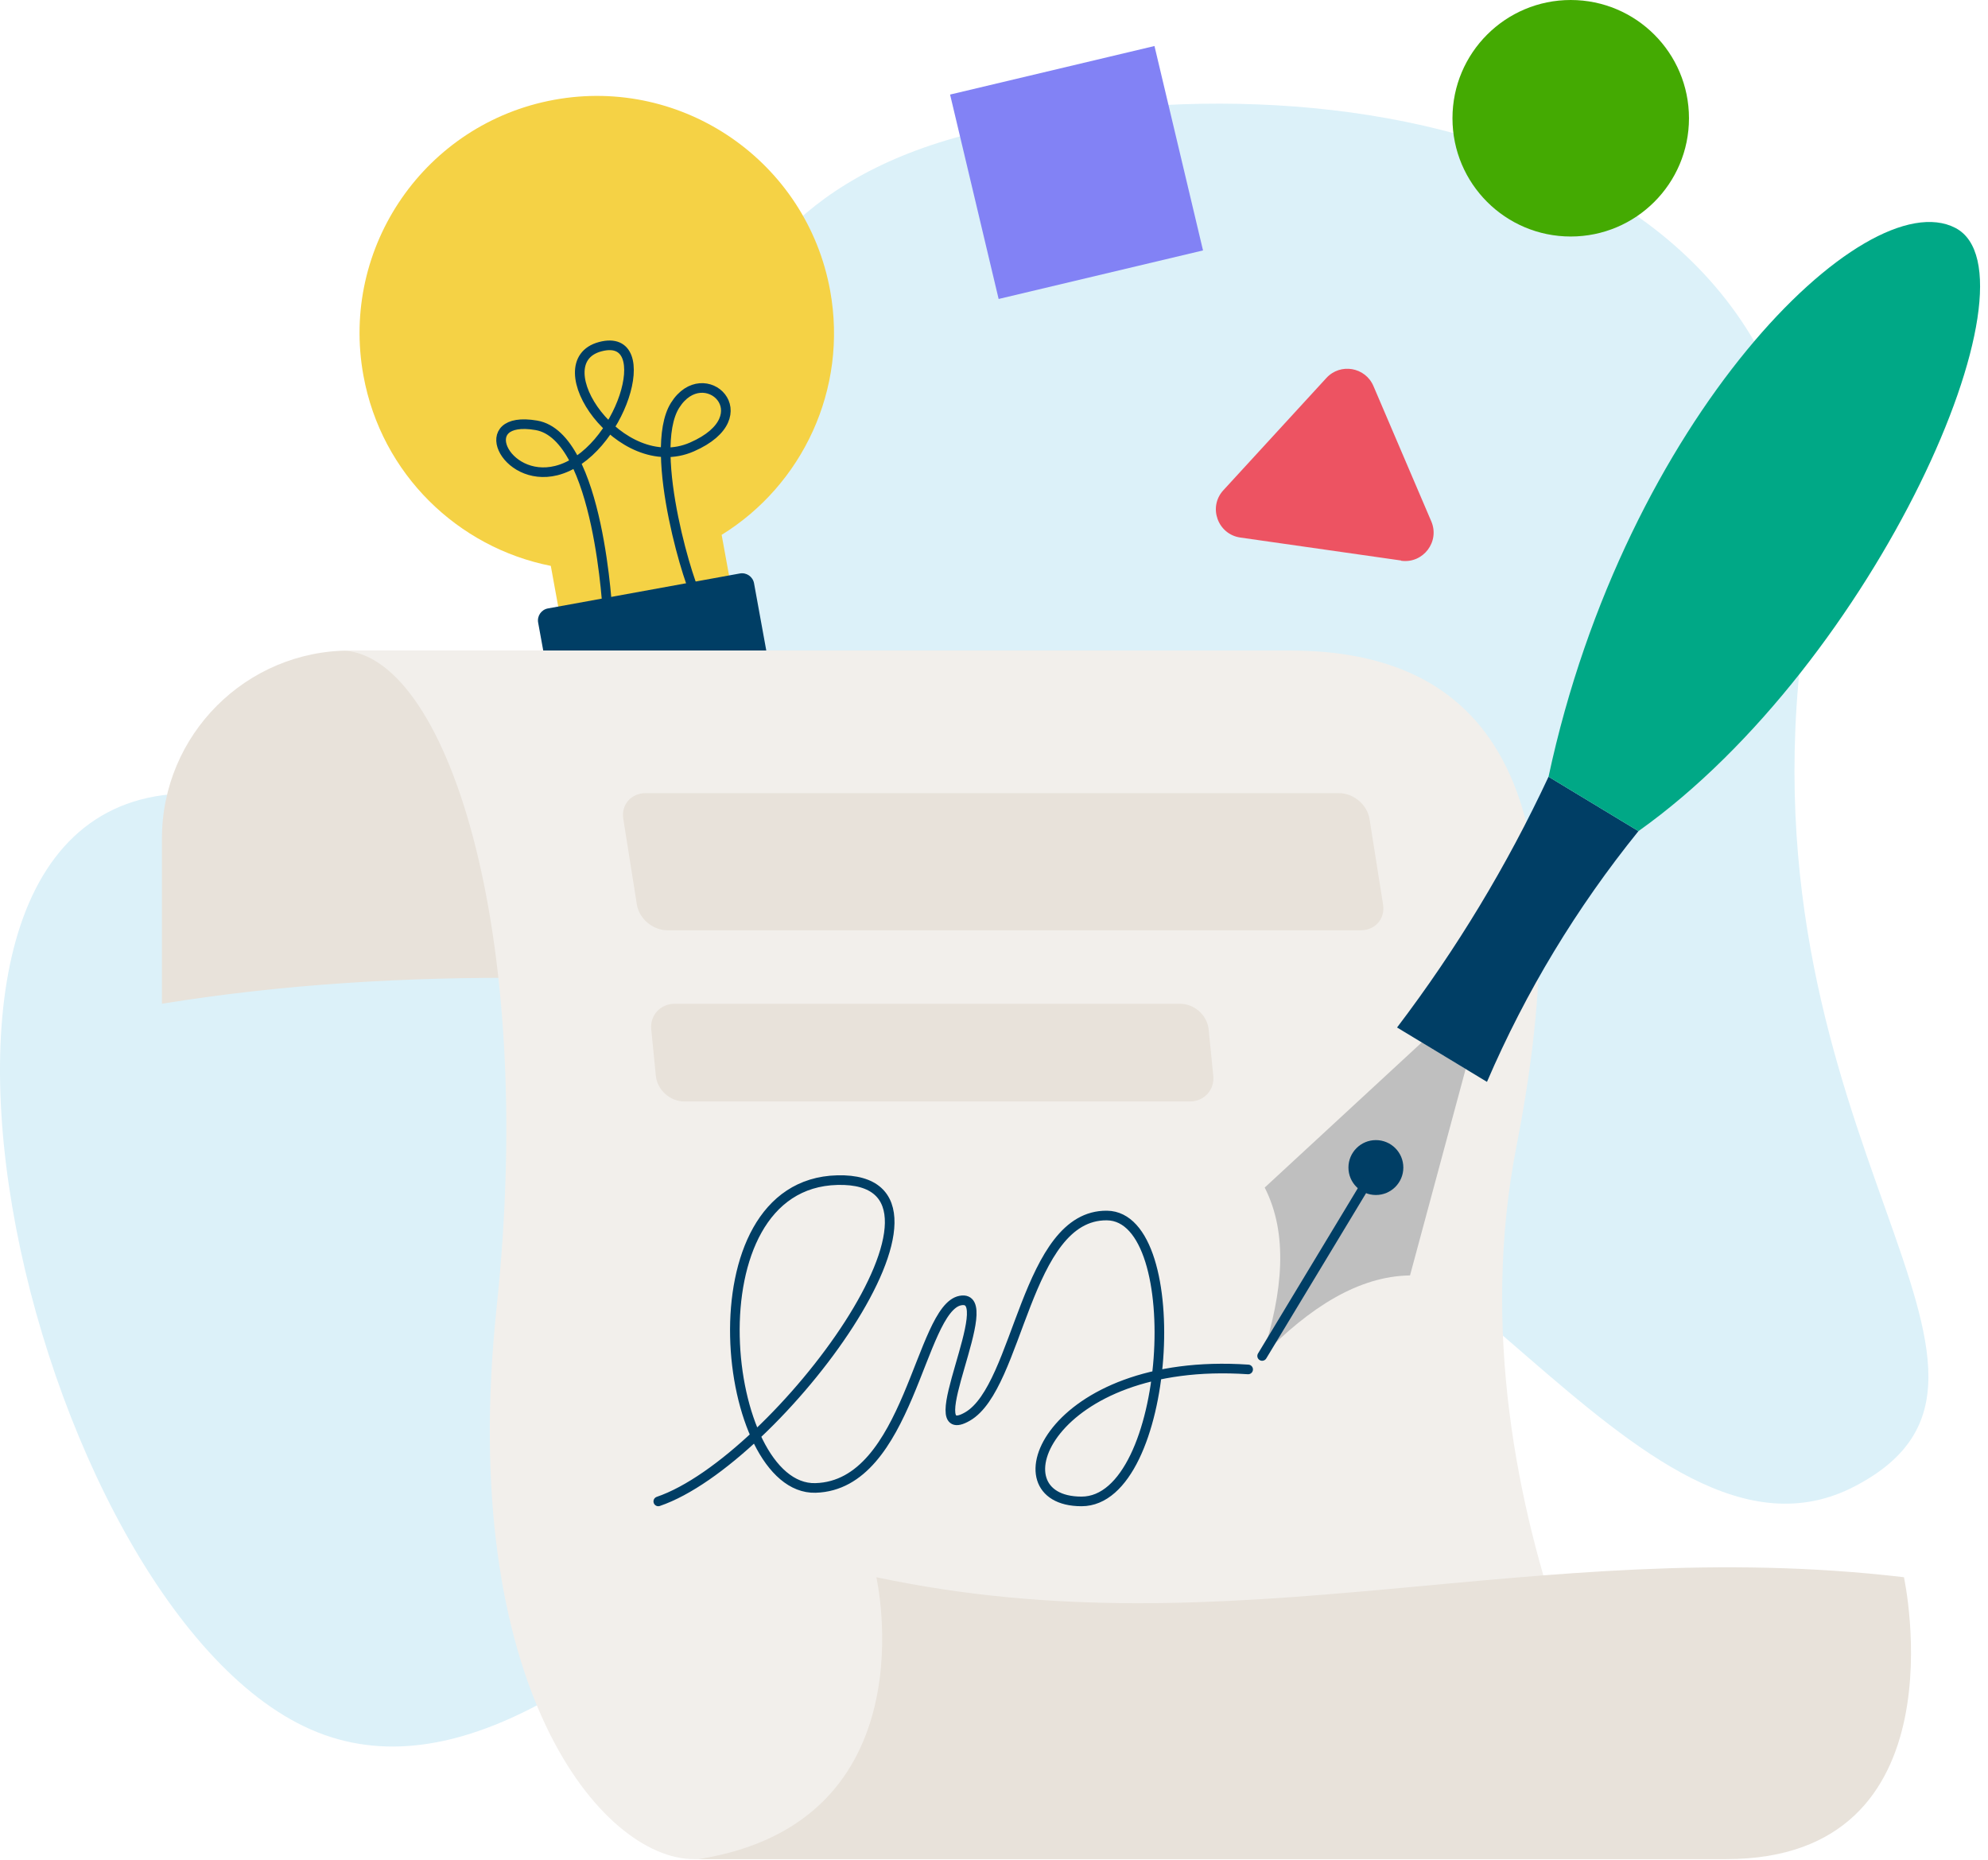 <?xml version="1.0" encoding="utf-8"?>
<svg xmlns="http://www.w3.org/2000/svg" fill="none" height="145" viewBox="0 0 155 145" width="155">
<path d="M140.596 49.74C135.465 88.89 161.436 107.13 144.596 115.89C127.756 124.65 110.565 87.64 92.145 92.67C73.725 97.7 46.045 145.34 23.706 134.6C1.365 123.86 -13.444 57.09 18.096 62.13C49.636 67.17 45.526 52.72 50.706 47.67C55.895 42.63 48.215 17.37 75.626 10.43C103.035 3.5 145.726 10.57 140.596 49.72V49.74Z" fill="#DCF1F9"/>
<path d="M64.725 22.66C66.125 30.36 62.545 37.82 56.265 41.7L57.075 46.15L43.755 48.57L42.945 44.12C35.715 42.69 29.735 36.98 28.335 29.28C26.505 19.24 33.175 9.61 43.215 7.78C53.255 5.95 62.895 12.61 64.725 22.66Z" fill="#F5D245"/>
<path d="M57.686 44.712L42.722 47.437C42.206 47.531 41.864 48.026 41.958 48.542L43.165 55.173C43.259 55.689 43.754 56.031 44.27 55.937L59.234 53.213C59.75 53.119 60.092 52.624 59.998 52.108L58.791 45.477C58.697 44.961 58.202 44.618 57.686 44.712Z" fill="#003E65"/>
<path d="M47.385 47.99C47.385 47.99 46.745 34 41.815 33.16C36.885 32.32 39.325 37.7 43.375 36.69C48.345 35.44 51.355 25.81 46.795 27.03C42.235 28.25 48.355 37.29 53.945 34.85C59.535 32.41 54.885 28.02 52.635 31.6C50.385 35.18 53.995 46.48 54.345 46.47" stroke="#003E65" stroke-linecap="round" stroke-linejoin="round" stroke-width="0.75"/>
<path d="M86.645 50.72H27.285C19.186 50.72 12.626 57.28 12.626 65.38V78.26C31.405 75.21 51.166 75.94 71.986 78.26C80.085 78.26 86.645 67.4 86.645 59.3V50.72Z" fill="#E8E2DA"/>
<path d="M54.095 144.95H129.895C129.895 144.95 112.615 118.08 118.245 89.32C123.875 60.56 115.585 50.72 100.575 50.72H26.555C34.655 50.72 41.865 72.2 38.725 101.89C35.585 131.58 46.975 144.95 54.095 144.95Z" fill="#F2EFEB"/>
<path d="M54.466 144.95H134.586C153.236 144.95 148.446 122.97 148.446 122.97C119.466 119.56 96.276 128.91 68.326 122.97C68.326 122.97 72.686 142.07 54.466 144.95Z" fill="#E8E2DA"/>
<path d="M109.936 99.44C105.916 99.5 102.106 101.94 98.415 105.72C100.046 100.69 100.436 96.18 98.606 92.59L110.856 81.27L114.276 83.34L109.936 99.44Z" fill="#BFBFBF"/>
<path d="M107.275 93.17C108.457 93.17 109.415 92.212 109.415 91.03C109.415 89.848 108.457 88.89 107.275 88.89C106.094 88.89 105.135 89.848 105.135 91.03C105.135 92.212 106.094 93.17 107.275 93.17Z" fill="#003E65"/>
<path d="M107.276 91.03L98.406 105.72" stroke="#003E65" stroke-linecap="round" stroke-linejoin="round" stroke-width="0.75"/>
<path d="M115.936 84.35L108.926 80.11C113.556 74.01 117.496 67.5 120.736 60.56L127.746 64.8C122.916 70.78 118.976 77.29 115.936 84.35Z" fill="#003E65"/>
<path d="M152.456 17.77C145.396 14.1 126.716 32.61 120.736 60.56L127.746 64.8C146.246 51.66 159.516 21.44 152.456 17.77Z" fill="#00A886"/>
<path d="M51.325 117.06C60.615 113.9 77.025 91.73 65.295 92.01C53.565 92.29 56.275 116.22 63.585 116.01C70.895 115.8 71.705 102.01 74.875 101.4C78.045 100.79 71.415 112.76 75.435 110.44C79.455 108.12 79.955 94.7 86.305 94.77C92.655 94.84 91.315 117.06 84.325 117.06C77.335 117.06 81.785 105.72 97.315 106.77" stroke="#003E65" stroke-linecap="round" stroke-linejoin="round" stroke-width="0.75"/>
<path d="M106.096 72.53H52.035C50.895 72.53 49.836 71.63 49.656 70.53L48.596 63.84C48.425 62.74 49.206 61.84 50.336 61.84H104.396C105.536 61.84 106.596 62.74 106.776 63.84L107.836 70.53C108.006 71.63 107.226 72.53 106.096 72.53Z" fill="#E8E2DA"/>
<path d="M92.755 85.88H53.365C52.245 85.88 51.245 84.98 51.136 83.88L50.776 80.26C50.666 79.16 51.486 78.26 52.615 78.26H92.005C93.126 78.26 94.126 79.16 94.236 80.26L94.596 83.88C94.706 84.98 93.885 85.88 92.755 85.88Z" fill="#E8E2DA"/>
<path d="M90.012 3.588L74.076 7.373L77.861 23.31L93.797 19.525L90.012 3.588Z" fill="#8282F5"/>
<path d="M109.235 43.7L96.706 41.91C94.945 41.66 94.175 39.53 95.385 38.22L103.415 29.47C104.505 28.28 106.455 28.62 107.085 30.1L111.595 40.65C112.275 42.24 110.955 43.96 109.245 43.72L109.235 43.7Z" fill="#ED5362"/>
<path d="M122.466 18.44C127.558 18.44 131.686 14.312 131.686 9.22C131.686 4.128 127.558 0 122.466 0C117.374 0 113.246 4.128 113.246 9.22C113.246 14.312 117.374 18.44 122.466 18.44Z" fill="#44AA02"/>
</svg>